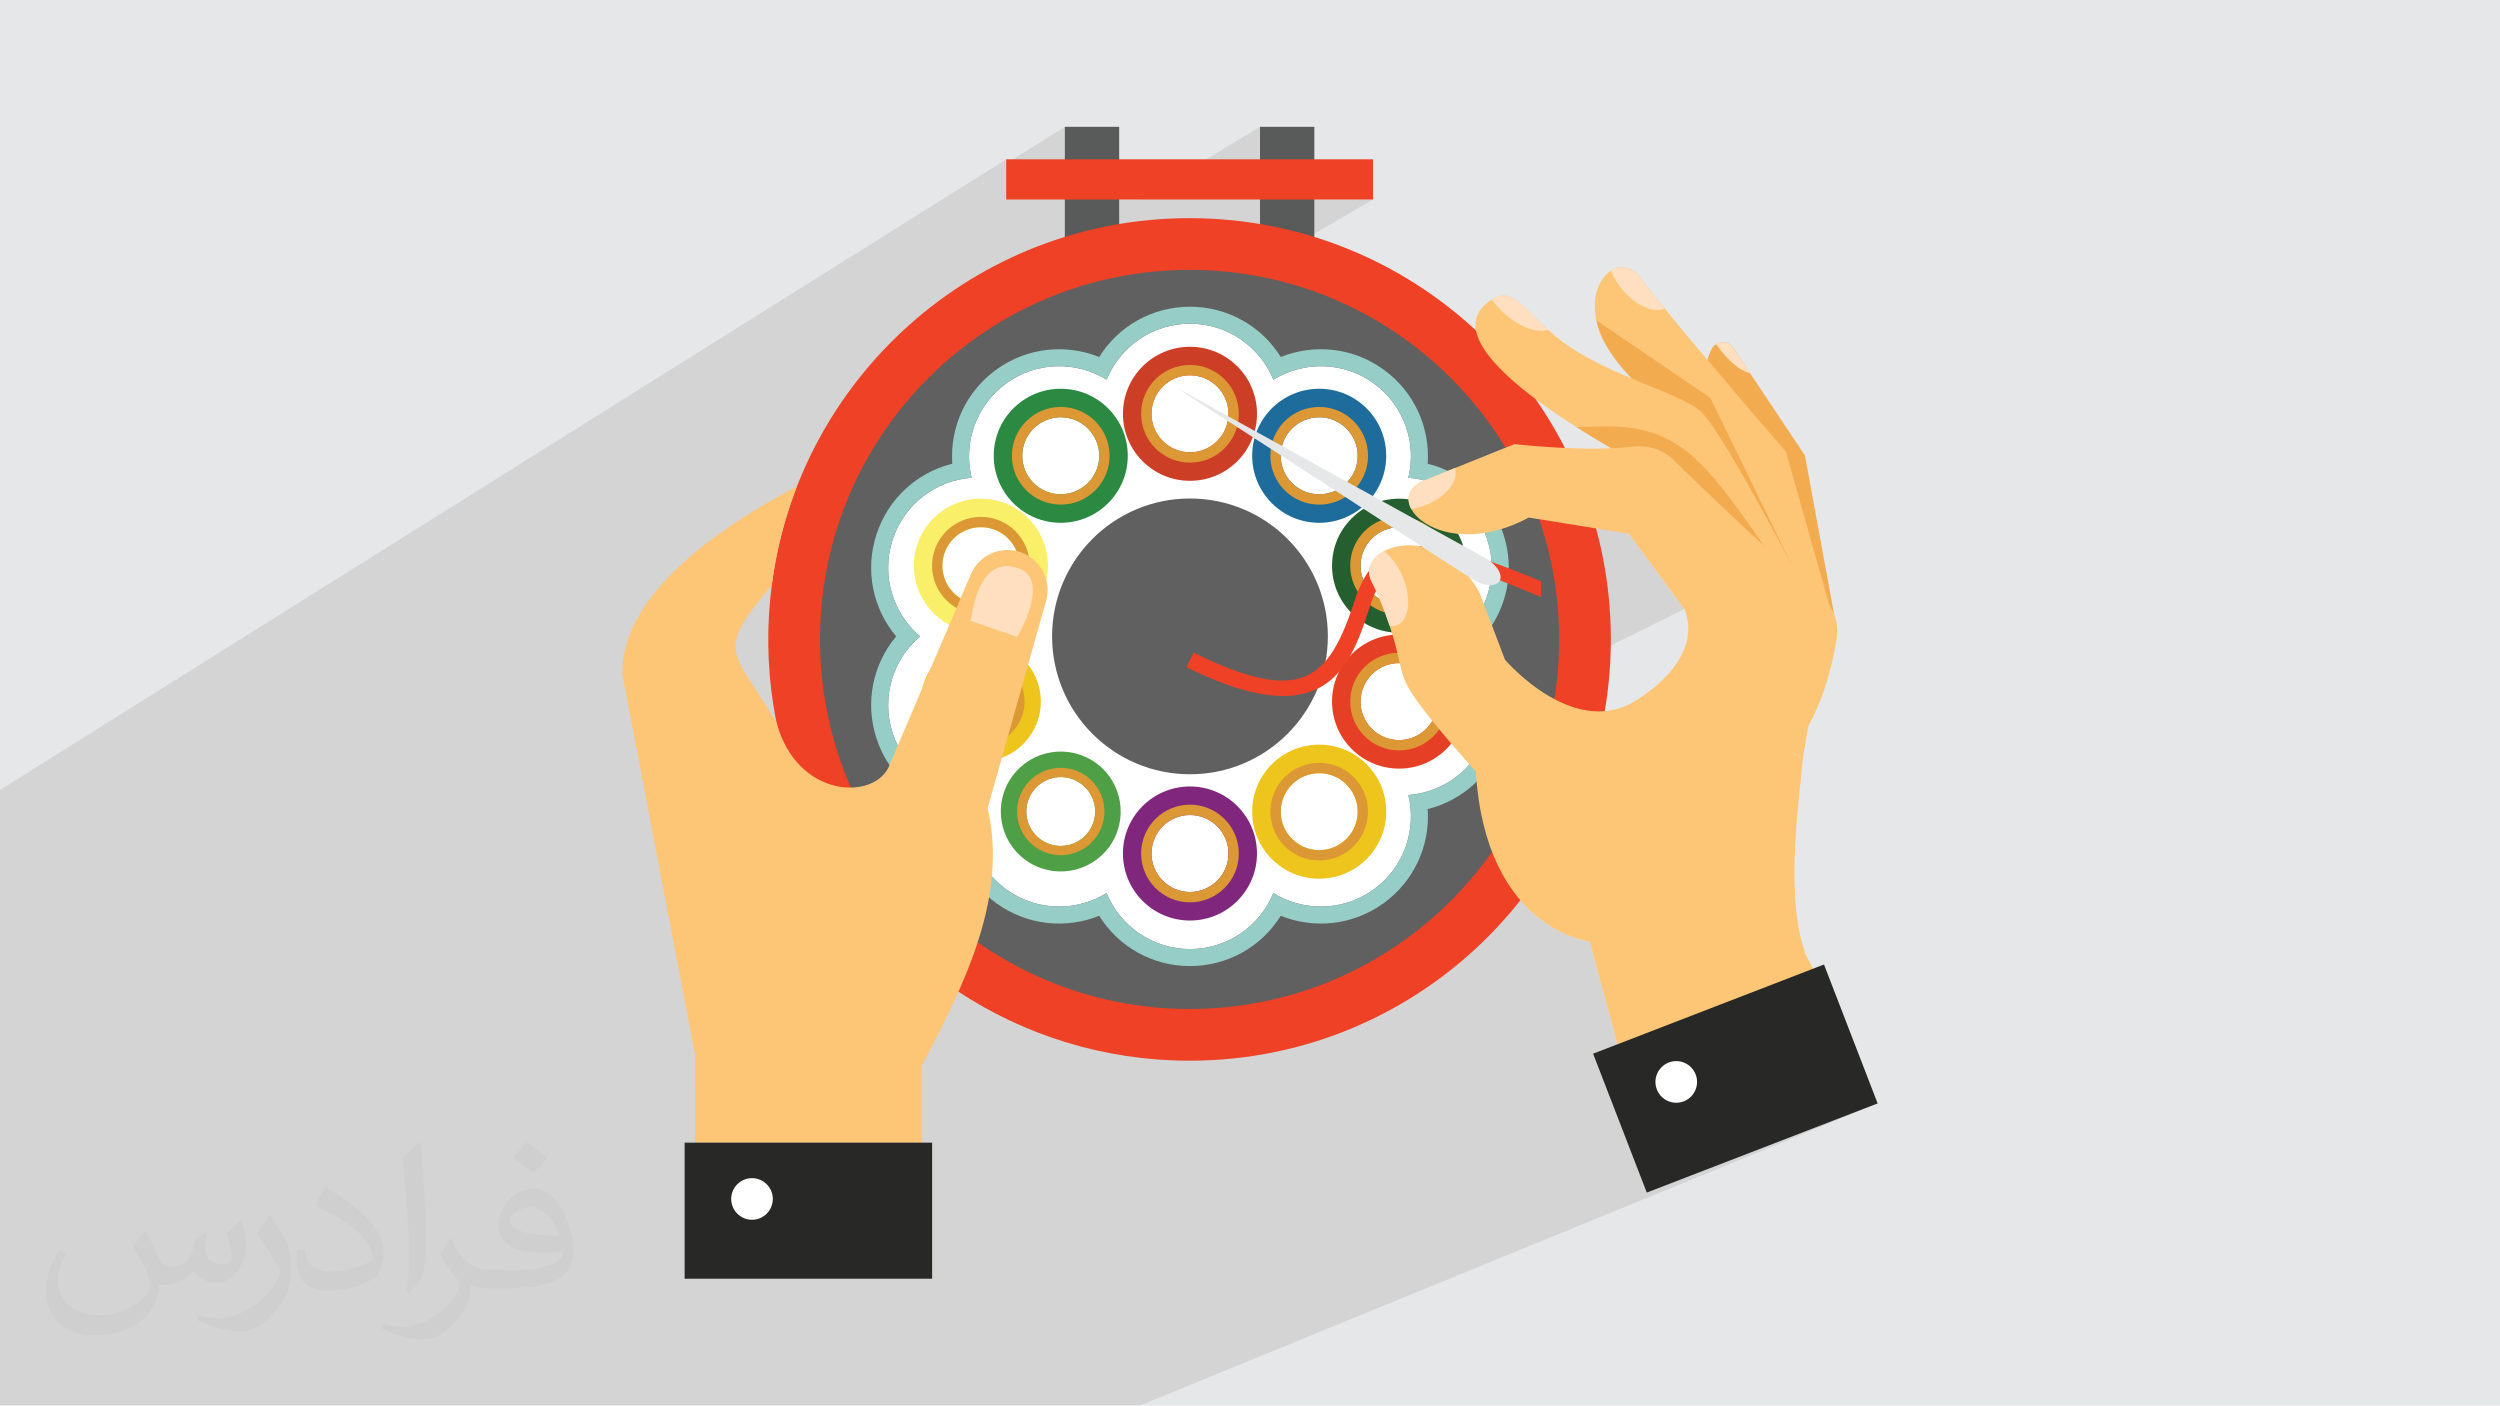 <?xml version="1.0" encoding="UTF-8"?>
<!DOCTYPE svg PUBLIC "-//W3C//DTD SVG 1.1//EN" "http://www.w3.org/Graphics/SVG/1.1/DTD/svg11.dtd">
<!-- Creator: CorelDRAW -->
<svg xmlns="http://www.w3.org/2000/svg" xml:space="preserve" width="3.705in" height="2.083in" version="1.1" style="shape-rendering:geometricPrecision; text-rendering:geometricPrecision; image-rendering:optimizeQuality; fill-rule:evenodd; clip-rule:evenodd"
viewBox="0 0 3702 2081.31"
 xmlns:xlink="http://www.w3.org/1999/xlink"
 xmlns:xodm="http://www.corel.com/coreldraw/odm/2003">
 <defs>
  <style type="text/css">
   <![CDATA[
    .fil0 {fill:#E6E7E8}
    .fil10 {fill:#1D6C9B;fill-rule:nonzero}
    .fil11 {fill:#255F2F;fill-rule:nonzero}
    .fil22 {fill:#282827;fill-rule:nonzero}
    .fil16 {fill:#2C8942;fill-rule:nonzero}
    .fil17 {fill:#4E9F46;fill-rule:nonzero}
    .fil3 {fill:#595A5A;fill-rule:nonzero}
    .fil5 {fill:#606060;fill-rule:nonzero}
    .fil13 {fill:#80277D;fill-rule:nonzero}
    .fil7 {fill:#96CDC6;fill-rule:nonzero}
    .fil8 {fill:#CD3E27;fill-rule:nonzero}
    .fil9 {fill:#DC9834;fill-rule:nonzero}
    .fil12 {fill:#E53F25;fill-rule:nonzero}
    .fil21 {fill:#E6E7E8;fill-rule:nonzero}
    .fil14 {fill:#EDC51C;fill-rule:nonzero}
    .fil4 {fill:#EE4125;fill-rule:nonzero}
    .fil20 {fill:#F3AB50;fill-rule:nonzero}
    .fil15 {fill:#FAEF68;fill-rule:nonzero}
    .fil18 {fill:#FDC677;fill-rule:nonzero}
    .fil19 {fill:#FFDFBF;fill-rule:nonzero}
    .fil6 {fill:white;fill-rule:nonzero}
    .fil2 {fill:#373435;fill-opacity:0.031}
    .fil1 {fill:#373435;fill-opacity:0.102}
   ]]>
  </style>
 </defs>
 <g id="Layer_x0020_1">
  <polygon class="fil0" points="-0,0 3702,0 3702,2081.31 -0,2081.31 "/>
  <polygon class="fil1" points="1425.2,2081.31 1352.66,2081.31 1326.16,2081.31 1285.76,2081.31 1160.73,2081.31 958.57,2081.31 834.17,2081.31 775.44,2081.31 656.45,2081.31 617.89,2081.31 609.73,2081.31 535.4,2081.31 534.11,2081.31 495.62,2081.31 480.7,2081.31 431.75,2081.31 431.72,2081.31 429.55,2081.31 427.34,2081.31 407.49,2081.31 406.72,2081.31 401.14,2081.31 398.91,2081.31 380.92,2081.31 380.02,2081.31 380.02,2081.31 354.36,2081.31 354.33,2081.31 351.62,2081.31 339.2,2081.31 313.53,2081.31 313.52,2081.31 300.66,2081.31 299.45,2081.31 296.12,2081.31 289.88,2081.31 287.16,2081.31 273.53,2081.31 271.9,2081.31 261.28,2081.31 249.66,2081.31 249.66,2081.31 248.09,2081.31 246.68,2081.31 246.41,2081.31 234.29,2081.31 232.35,2081.31 232.35,2081.31 231.29,2081.31 219.09,2081.31 217.39,2081.31 208.23,2081.31 194.11,2081.31 170.24,2081.31 156.41,2081.31 155.97,2081.31 120.34,2081.31 109.49,2081.31 109.48,2081.31 108.43,2081.31 108.42,2081.31 107.97,2081.31 83.33,2081.31 66.05,2081.31 63.67,2081.31 53.5,2081.31 44.58,2081.31 16.61,2081.31 8.79,2081.31 -0,2081.31 -0,2080.57 -0,2080.09 -0,2079.88 -0,2071.84 -0,2069.16 -0,2067.49 -0,2057.09 -0,2054.87 -0,2049.71 -0,2047.36 -0,2034.93 -0,1986.49 -0,1976.69 -0,1970.83 -0,1960.39 -0,1953.95 -0,1947.63 -0,1935.51 -0,1930.64 -0,1925.15 -0,1912.38 -0,1904.86 -0,1899.43 -0,1882.2 -0,1881.3 -0,1869.28 -0,1849.78 -0,1840.1 -0,1835.96 -0,1829.64 -0,1809.98 -0,1800.79 -0,1796.4 -0,1773.35 -0,1772.52 -0,1765.54 -0,1763.13 -0,1759.43 -0,1747.52 -0,1737.89 -0,1736.38 -0,1721.96 -0,1714.05 -0,1713.35 -0,1712.87 -0,1707.37 -0,1703.25 -0,1700.55 -0,1698.95 -0,1698.6 -0,1693.36 -0,1689.06 -0,1681.96 -0,1678.48 -0,1670 -0,1667.22 -0,1666.86 -0,1664.36 -0,1663.24 -0,1657.64 -0,1656.71 -0,1644.85 -0,1641.88 -0,1633.07 -0,1627.43 -0,1626.03 -0,1620.45 -0,1619.75 -0,1618.73 -0,1604.52 -0,1598.14 -0,1585.39 -0,1583.35 -0,1578.28 -0,1570.95 -0,1570 -0,1564.95 -0,1558.58 -0,1558.1 -0,1557.3 -0,1546.41 -0,1544.27 -0,1539.82 -0,1539.07 -0,1537.47 -0,1537.46 -0,1531.51 -0,1531.46 -0,1527.54 -0,1524.63 -0,1519.15 -0,1519.04 -0,1513 -0,1513 -0,1506.16 -0,1504.5 -0,1503.92 -0,1500.09 -0,1491.63 -0,1486.9 -0,1483.45 -0,1480.27 -0,1478.68 -0,1463.1 -0,1445.83 -0,1445.25 -0,1439.33 -0,1421.63 -0,1420.95 -0,1418.36 -0,1395.09 -0,1391.88 -0,1365.8 -0,1352.31 -0,1290.99 -0,1219.28 -0,1174.96 -0,1169.76 1489.97,235.91 1489.97,242.16 1576.8,187.8 1576.8,295.43 1688.32,295.43 1865.78,187.8 1865.78,295.43 2033.12,295.43 1865.78,393.2 1865.78,403.06 1946.27,403.06 1914.46,421.46 1924.27,424.24 1949.7,432.85 1974.55,442.64 1998.79,453.6 2022.39,465.69 2045.3,478.86 2067.51,493.1 2088.96,508.36 2109.63,524.6 2129.49,541.8 2148.5,559.92 2166.62,578.93 2183.82,598.78 2200.06,619.46 2215.32,640.91 2229.55,663.12 2242.73,686.03 2254.82,709.63 2265.78,733.87 2275.58,758.72 2279,768.83 2304.29,772.93 2447.21,698.81 2450.96,702.32 2453.63,705.51 2455.4,708.48 2456.43,711.27 2456.92,713.97 2457.03,716.66 2456.94,719.4 2456.83,722.27 2456.88,725.33 2457.26,728.67 2458.15,732.35 2459.73,736.44 2462.18,741.03 2465.67,746.17 2470.37,751.95 2476.48,758.43 2412.41,791.17 2494.15,901.9 2306.56,994.86 2305.96,1002.83 2302.48,1030.22 2297.66,1057.17 2291.55,1083.64 2284.18,1109.61 2275.58,1135.03 2265.78,1159.88 2254.82,1184.13 2242.73,1207.72 2229.55,1230.64 2215.32,1252.84 2209.4,1261.17 2211.81,1267.5 2217.79,1281 2224.16,1293.51 2230.86,1305.07 2237.85,1315.72 2245.06,1325.49 2252.45,1334.42 2259.95,1342.55 2267.52,1349.92 2275.11,1356.56 2282.66,1362.5 2290.1,1367.8 2297.4,1372.48 2304.49,1376.58 2311.33,1380.14 2317.86,1383.19 2324.02,1385.78 2329.76,1387.94 2335.03,1389.7 2339.77,1391.11 2343.93,1392.2 2347.45,1393.01 2350.28,1393.57 2352.38,1393.93 2353.67,1394.11 2354.12,1394.17 2409.5,1599.77 2471.09,1573.38 2465.53,1576.2 2460.78,1579.96 2456.92,1584.5 2454.03,1589.65 2452.16,1595.26 2451.4,1601.16 2451.81,1607.2 2453.46,1613.22 2456.28,1618.78 2460.04,1623.53 2464.57,1627.39 2469.73,1630.29 2475.34,1632.16 2481.24,1632.92 2487.29,1632.51 2493.31,1630.86 2425.57,1659.43 2439.01,1709.31 2764.69,1593.21 2425.99,1733.48 2438.55,1766 2780.42,1633.93 1687.92,2081.31 1670.07,2081.31 1586.13,2081.31 1544.93,2081.31 "/>
  <path class="fil2" d="M216.49 1824.86c6.99,10.99 11.99,20.98 15.99,31.97 3,6.99 5,18.98 20.98,18.98 5,0 10.99,-1 16.98,-5 6.99,-3 11.99,-8.99 13.99,-16.98l5.99 -20.98 14.99 -6.99 1 1c-2,7.99 -3,15.99 -3,20.98 0,17.98 14.99,23.98 26.98,23.98 6.99,0 12.99,-4 12.99,-9.99 0,-7.99 -4,-22.98 -7.99,-34.97 6.99,-6.99 13.99,-13.99 21.98,-19.98l1 1c4,14.99 5.99,29.97 5.99,39.96 0,9.99 -4,19.98 -7.99,26.98 -6.99,13.99 -19.98,24.98 -35.97,24.98 -11.99,0 -24.98,-5.99 -33.97,-16.98l-1 0c-8.99,10.99 -21.98,19.98 -42.96,19.98l-6.99 0c-1,13.99 -4,23.98 -8.99,32.97 -12.99,24.98 -49.95,41.96 -84.94,41.96 -48.96,0 -72.95,-27.97 -72.95,-65.94 0,-22.98 7.99,-44.96 18.98,-59.95l9.99 4c-6.99,13.99 -11.99,26.98 -11.99,39.96 0,34.97 28.97,51.95 61.94,51.95 30.97,0 67.95,-18.98 74.94,-41.96 -3,-24.98 -11.99,-35.97 -25.98,-58.95 4,-6.99 9.99,-14.99 16.98,-22.98l1 0 0 0 0 0 0 0 2 1 0 0 0 0 0 0 0 0 0 0 0 0 0 0 0 0 0 0 0 0 0 0 0 0 0.02 -0.01 -0.01 0.01 0 0zm563.54 -132.89c9.99,5.99 19.98,13.99 29.97,22.98 -5.99,7.99 -11.99,14.99 -20.98,20.98 -9.99,-7.99 -19.98,-14.99 -29.97,-21.98 6.99,-7.99 13.99,-14.99 19.98,-21.98l0 0 0 0 0 0 1 0 0 0 0 0 0 0 0 0zm5 95.93c-16.98,0 -29.97,10.99 -29.97,18.98 0,16.98 32.97,22.98 72.95,22.98 -5,-19.98 -21.98,-41.96 -42.96,-41.96l0 0 -0.01 0zm-36.97 92.93c21.98,0 40.96,-1 54.95,-4 15.99,-4 29.97,-11.99 29.97,-17.98 0,-2 0,-3 -1,-5 -8.99,1 -18.98,1 -28.97,1 -28.97,0 -51.95,-6.99 -60.95,-22.98 -2,-5 -4,-9.99 -4,-15.99 0,-15.99 6.99,-31.97 18.98,-41.96 9.99,-8.99 20.98,-13.99 32.97,-13.99 19.98,0 36.97,15.99 47.96,41.96 5.99,13.99 10.99,29.97 10.99,50.95 0,13.99 -4,24.98 -11.99,33.97 -15.99,14.99 -44.96,20.98 -89.93,20.98l-19.98 0 0 0 -5 0c-10.99,0 -18.98,-2 -24.98,-6.99l-1 0c0,3 1,5 1,6.99 0,9.99 -3,22.98 -9.99,32.97 -19.98,29.97 -41.96,42.96 -59.95,42.96 -18.98,0 -41.96,-6.99 -62.94,-16.98l4 -6.99c6.99,3 15.99,5 28.97,5 33.97,0 77.94,-32.97 83.94,-63.94 -1,-3 -4,-5.99 -6.99,-9.99 -9.99,-11.99 -15.99,-21.98 -21.98,-31.97 5,-9.99 9.99,-17.98 13.99,-24.98l2 0c13.99,28.97 27.97,45.96 56.95,45.96l5 0 0 0 20.98 0 0 0 0 0 0 0 -3 1 0 0 0 0 0 0 0 0zm-145.88 30.97c2,-13.99 3,-28.97 3,-42.96l0 -20.98c0,-38.96 -5,-95.93 -8.99,-132.89 6.99,-7.99 16.98,-16.98 24.98,-22.98l2 1c5,46.96 6.99,100.92 6.99,150.88 0,12.99 -1,25.98 -2,34.97 -1,11.99 -7.99,20.98 -21.98,34.97l-3 -1 0 0 0 0 0 0 -1 -1 0 0 0 0 0 0 0 0zm-150.88 -61.96c1,17.98 9.99,32.97 40.96,32.97 19.98,0 35.97,-5 54.95,-13.99 3,-1 5,-3 5,-5 0,-11.99 -8.99,-26.98 -23.98,-40.96 -13.99,-12.99 -33.97,-24.98 -51.95,-31.97 -5.99,-3 -7.99,-5 -7.99,-7.99 0,-5 6.99,-15.99 12.99,-23.98l2 0c19.98,10.99 42.96,26.98 59.95,43.96 14.99,15.99 24.98,32.97 24.98,50.95 0,12.99 -4,25.98 -10.99,37.97 -21.98,10.99 -45.96,19.98 -69.95,19.98 -28.97,0 -47.96,-13.99 -47.96,-44.96 0,-3 0,-8.99 1,-15.99l9.99 0 0 0 0 0 0 0 1 -1 0 0 0 0 0 0 0 0 0 0 0.01 0zm-51.95 -51.95l17.98 28.97c6.99,10.99 12.99,21.98 12.99,40.96l0 23.98c0,18.98 -11.99,38.96 -31.97,59.95 -14.99,13.99 -28.97,19.98 -41.96,19.98 -18.98,0 -39.96,-5.99 -64.94,-16.98l3 -6.99c7.99,2 16.98,4 27.97,4 35.97,0 71.95,-25.98 88.93,-57.95 2,-4 3,-6.99 3,-8.99 0,-4 -2,-7.99 -4,-10.99 -8.99,-16.98 -18.98,-32.97 -29.97,-46.96 5.99,-8.99 11.99,-17.98 17.98,-26.98l1 0 0 -2 0 0 0 0 0 0 0 0 0 0 -0.01 0z"/>
  <g id="_2103194843840">
   <polygon class="fil3" points="1657.28,403.06 1576.8,403.06 1576.8,187.8 1657.28,187.8 "/>
   <polygon class="fil3" points="1946.27,403.06 1865.78,403.06 1865.78,187.8 1946.27,187.8 "/>
   <path class="fil4" d="M1761.52 323.03c-318.93,0 -579.71,238.69 -618.69,543.66 -31.01,240.43 78.94,471.23 275.13,600.94 98.51,65.15 216.6,103.05 343.56,103.05 344.54,0 623.82,-279.29 623.82,-623.82 0,-344.54 -279.29,-623.83 -623.82,-623.83z"/>
   <path class="fil5" d="M2308.78 946.88c0,302.22 -245.01,547.23 -547.25,547.23 -302.22,0 -547.24,-245.01 -547.24,-547.23 0,-302.23 245.01,-547.24 547.24,-547.24 302.24,0 547.25,245.01 547.25,547.24z"/>
   <path class="fil6" d="M2161.81 942.36c40.09,-33.98 57.92,-90.01 40.68,-143.08 -17.24,-53.1 -64.6,-87.94 -117.01,-91.84 12.48,-51.07 -6.05,-106.88 -51.19,-139.68 -44.88,-32.62 -103.65,-33.37 -148.66,-5.53 -19.93,-48.64 -67.71,-82.92 -123.51,-82.92 -55.81,0 -103.59,34.28 -123.51,82.92 -44.99,-27.83 -103.77,-27.1 -148.66,5.51 -45.16,32.8 -63.66,88.62 -51.19,139.68 -52.41,3.91 -99.76,38.76 -117,91.84 -17.26,53.07 0.58,109.11 40.68,143.09 -40.1,33.96 -57.94,90.01 -40.68,143.08 17.23,53.1 64.6,87.93 117,91.84 -12.48,51.07 6.04,106.88 51.19,139.68 23.67,17.2 51.11,25.49 78.29,25.49 24.65,0 49.11,-6.82 70.36,-19.97 19.92,48.63 67.72,82.9 123.51,82.9l0 0 0.03 0c55.81,0 103.58,-34.27 123.49,-82.9 21.28,13.14 45.72,19.97 70.37,19.97 27.19,0 54.62,-8.29 78.3,-25.48 45.15,-32.8 63.65,-88.62 51.18,-139.68 52.42,-3.91 99.77,-38.76 117.02,-91.84 17.26,-53.09 -0.59,-109.12 -40.68,-143.1z"/>
   <path class="fil7" d="M2202.5 1085.46c-17.25,53.08 -64.61,87.93 -117.03,91.84 12.49,51.06 -6.01,106.88 -51.18,139.68 -44.95,32.65 -103.75,33.3 -148.67,5.51 -19.91,48.63 -67.68,82.9 -123.48,82.9l-0.03 0 -0.02 0c-55.79,0 -103.59,-34.27 -123.5,-82.9 -44.99,27.81 -103.76,27.1 -148.67,-5.53 -45.14,-32.8 -63.66,-88.61 -51.17,-139.68 -52.41,-3.91 -99.78,-38.74 -117.02,-91.83 -17.24,-53.09 0.58,-109.13 40.69,-143.1 -40.11,-33.98 -57.95,-90.02 -40.69,-143.09 17.24,-53.08 64.61,-87.93 117.02,-91.84 -12.48,-51.06 6.03,-106.88 51.19,-139.68 44.85,-32.6 103.65,-33.36 148.66,-5.51 19.91,-48.64 67.69,-82.92 123.51,-82.92 55.81,0 103.59,34.28 123.51,82.92 44.99,-27.83 103.77,-27.1 148.65,5.53 45.15,32.8 63.68,88.61 51.19,139.68 52.41,3.9 99.79,38.74 117.02,91.84 17.24,53.07 -0.58,109.1 -40.68,143.08 40.1,33.98 57.94,90.01 40.68,143.1zm-5.32 -143.1c34.83,-41.42 46.38,-98.07 29.22,-150.84 -17.13,-52.78 -59.77,-91.83 -112.31,-104.87 3.83,-53.99 -20.13,-106.61 -65.02,-139.22 -46.43,-33.75 -104.24,-38.22 -152.49,-18.79 -28.63,-45.94 -78.95,-74.46 -134.46,-74.46 -55.51,0 -105.83,28.52 -134.47,74.46 -48.36,-19.47 -106.16,-14.88 -152.49,18.79 -44.89,32.6 -68.84,85.22 -65.01,139.22 -52.54,13.05 -95.17,52.08 -112.34,104.86 -17.15,52.77 -5.58,109.42 29.24,150.86 -34.82,41.42 -46.38,98.08 -29.24,150.86 17.15,52.77 59.8,91.82 112.32,104.85 -3.83,54.01 20.13,106.62 65.02,139.24 46.3,33.65 104.11,38.28 152.49,18.79 28.62,45.94 78.95,74.45 134.45,74.45 55.52,0 105.83,-28.51 134.45,-74.45 48.48,19.51 106.27,14.8 152.51,-18.78 44.89,-32.62 68.84,-85.24 65.02,-139.24 52.51,-13.04 95.16,-52.08 112.31,-104.86 17.16,-52.76 5.61,-109.42 -29.22,-150.86z"/>
   <path class="fil8" d="M1762.12 669.75c-31.47,0 -57,-25.54 -57,-57 0,-31.48 25.52,-57.01 57,-57.01 31.48,0 57,25.53 57,57.01 0,31.46 -25.52,57 -57,57zm0 -156.26c-54.84,0 -99.25,44.4 -99.25,99.26 0,54.8 44.41,99.25 99.25,99.25 54.8,0 99.25,-44.45 99.25,-99.25 0,-54.86 -44.45,-99.26 -99.25,-99.26z"/>
   <path class="fil9" d="M1762.12 669.75c-31.47,0 -57,-25.54 -57,-57 0,-31.48 25.52,-57.01 57,-57.01 31.48,0 57,25.53 57,57.01 0,31.46 -25.52,57 -57,57zm0 -129.32c-39.96,0 -72.32,32.36 -72.32,72.32 0,39.94 32.36,72.3 72.32,72.3 39.96,0 72.32,-32.36 72.32,-72.3 0,-39.96 -32.36,-72.32 -72.32,-72.32z"/>
   <path class="fil10" d="M1953.48 731.92c-31.47,0 -57.01,-25.52 -57.01,-57 0,-31.48 25.54,-57 57.01,-57 31.46,0 57,25.52 57,57 0,31.48 -25.53,57 -57,57zm0 -156.25c-54.85,0 -99.26,44.4 -99.26,99.25 0,54.8 44.41,99.25 99.26,99.25 54.8,0 99.25,-44.45 99.25,-99.25 0,-54.85 -44.45,-99.25 -99.25,-99.25z"/>
   <path class="fil9" d="M1953.48 731.92c-31.47,0 -57.01,-25.52 -57.01,-57 0,-31.48 25.54,-57 57.01,-57 31.46,0 57,25.52 57,57 0,31.48 -25.53,57 -57,57zm0 -129.31c-39.96,0 -72.32,32.36 -72.32,72.32 0,39.96 32.36,72.32 72.32,72.32 39.96,0 72.31,-32.36 72.31,-72.32 0,-39.96 -32.35,-72.32 -72.31,-72.32z"/>
   <path class="fil11" d="M2071.74 894.72c-31.48,0 -57.01,-25.54 -57.01,-57 0,-31.49 25.54,-57.01 57.01,-57.01 31.48,0 57,25.52 57,57.01 0,31.46 -25.52,57 -57,57zm0 -156.26c-54.86,0 -99.26,44.41 -99.26,99.26 0,54.8 44.41,99.24 99.26,99.24 54.8,0 99.25,-44.43 99.25,-99.24 0,-54.85 -44.45,-99.26 -99.25,-99.26z"/>
   <path class="fil9" d="M2071.74 894.72c-31.48,0 -57.01,-25.54 -57.01,-57 0,-31.49 25.54,-57.01 57.01,-57.01 31.48,0 57,25.52 57,57.01 0,31.46 -25.52,57 -57,57zm0 -129.32c-39.96,0 -72.32,32.36 -72.32,72.32 0,39.95 32.36,72.31 72.32,72.31 39.94,0 72.3,-32.36 72.3,-72.31 0,-39.96 -32.36,-72.32 -72.3,-72.32z"/>
   <path class="fil12" d="M2071.74 1095.91c-31.48,0 -57.01,-25.54 -57.01,-57.01 0,-31.47 25.54,-57 57.01,-57 31.48,0 57,25.52 57,57 0,31.48 -25.52,57.01 -57,57.01zm0 -156.26c-54.86,0 -99.26,44.41 -99.26,99.25 0,54.8 44.41,99.26 99.26,99.26 54.8,0 99.25,-44.46 99.25,-99.26 0,-54.84 -44.45,-99.25 -99.25,-99.25z"/>
   <path class="fil9" d="M2071.74 1095.91c-31.48,0 -57.01,-25.54 -57.01,-57.01 0,-31.47 25.54,-57 57.01,-57 31.48,0 57,25.52 57,57 0,31.48 -25.52,57.01 -57,57.01zm0 -129.32c-39.96,0 -72.32,32.36 -72.32,72.3 0,39.96 32.36,72.32 72.32,72.32 39.94,0 72.3,-32.36 72.3,-72.32 0,-39.94 -32.36,-72.3 -72.3,-72.3z"/>
   <path class="fil13" d="M1762.11 1320.87c-31.47,0 -57,-25.53 -57,-57.01 0,-31.46 25.52,-57 57,-57 31.48,0 57,25.53 57,57 0,31.48 -25.52,57.01 -57,57.01zm0 -156.26c-54.84,0 -99.25,44.39 -99.25,99.25 0,54.8 44.41,99.26 99.25,99.26 54.8,0 99.25,-44.46 99.25,-99.26 0,-54.86 -44.45,-99.25 -99.25,-99.25z"/>
   <path class="fil9" d="M1762.11 1320.87c-31.47,0 -57,-25.53 -57,-57.01 0,-31.46 25.52,-57 57,-57 31.48,0 57,25.53 57,57 0,31.48 -25.52,57.01 -57,57.01zm0 -129.31c-39.96,0 -72.32,32.34 -72.32,72.3 0,39.96 32.36,72.32 72.32,72.32 39.96,0 72.32,-32.36 72.32,-72.32 0,-39.96 -32.36,-72.3 -72.32,-72.3z"/>
   <path class="fil14" d="M1953.48 1258.92c-31.47,0 -57.01,-25.53 -57.01,-57.01 0,-31.46 25.54,-57 57.01,-57 31.46,0 57,25.53 57,57 0,31.48 -25.53,57.01 -57,57.01zm0 -156.26c-54.85,0 -99.26,44.41 -99.26,99.25 0,54.82 44.41,99.26 99.26,99.26 54.8,0 99.25,-44.45 99.25,-99.26 0,-54.84 -44.45,-99.25 -99.25,-99.25z"/>
   <path class="fil9" d="M1953.48 1258.92c-31.47,0 -57.01,-25.53 -57.01,-57.01 0,-31.46 25.54,-57 57.01,-57 31.46,0 57,25.53 57,57 0,31.48 -25.53,57.01 -57,57.01zm0 -129.32c-39.96,0 -72.32,32.35 -72.32,72.3 0,39.96 32.36,72.32 72.32,72.32 39.96,0 72.31,-32.36 72.31,-72.32 0,-39.96 -32.35,-72.3 -72.31,-72.3z"/>
   <path class="fil15" d="M1452.49 894.69c-31.48,0 -57,-25.52 -57,-57 0,-31.48 25.52,-57 57,-57 31.48,0 57,25.52 57,57 0,31.48 -25.52,57 -57,57zm0 -156.25c-54.85,0 -99.25,44.41 -99.25,99.25 0,54.8 44.4,99.25 99.25,99.25 54.8,0 99.25,-44.45 99.25,-99.25 0,-54.84 -44.45,-99.25 -99.25,-99.25z"/>
   <path class="fil9" d="M1452.49 894.69c-31.48,0 -57,-25.52 -57,-57 0,-31.48 25.52,-57 57,-57 31.48,0 57,25.52 57,57 0,31.48 -25.52,57 -57,57zm0 -129.31c-39.96,0 -72.32,32.36 -72.32,72.32 0,39.96 32.36,72.32 72.32,72.32 39.96,0 72.32,-32.36 72.32,-72.32 0,-39.96 -32.36,-72.32 -72.32,-72.32z"/>
   <path class="fil16" d="M1570.76 731.92c-31.47,0 -57,-25.52 -57,-57 0,-31.48 25.52,-57.01 57,-57.01 31.48,0 57,25.54 57,57.01 0,31.48 -25.52,57 -57,57zm0 -156.25c-54.85,0 -99.25,44.4 -99.25,99.25 0,54.8 44.4,99.25 99.25,99.25 54.8,0 99.25,-44.45 99.25,-99.25 0,-54.85 -44.45,-99.25 -99.25,-99.25z"/>
   <path class="fil9" d="M1570.76 731.92c-31.47,0 -57,-25.52 -57,-57 0,-31.48 25.52,-57.01 57,-57.01 31.48,0 57,25.54 57,57.01 0,31.48 -25.52,57 -57,57zm0 -129.32c-39.96,0 -72.32,32.36 -72.32,72.32 0,39.95 32.36,72.31 72.32,72.31 39.96,0 72.32,-32.36 72.32,-72.31 0,-39.96 -32.36,-72.32 -72.32,-72.32z"/>
   <path class="fil14" d="M1500.98 1023.15c8.69,26.78 -5.96,55.56 -32.75,64.25 -26.76,8.7 -55.53,-5.96 -64.24,-32.73 -8.7,-26.78 5.97,-55.54 32.73,-64.25 26.78,-8.69 55.56,5.96 64.25,32.73zm-132.94 43.19c15.17,46.66 65.22,72.15 111.88,57 46.62,-15.15 72.16,-65.21 57,-111.87 -15.14,-46.62 -65.24,-72.14 -111.86,-57 -46.66,15.16 -72.16,65.24 -57.01,111.87z"/>
   <path class="fil9" d="M1500.98 1023.15c8.69,26.78 -5.96,55.56 -32.75,64.25 -26.76,8.7 -55.53,-5.96 -64.24,-32.73 -8.7,-26.78 5.97,-55.54 32.73,-64.25 26.78,-8.69 55.56,5.96 64.25,32.73zm-110.01 35.74c11.04,33.99 47.53,52.57 81.51,41.54 33.99,-11.04 52.57,-47.52 41.54,-81.52 -11.04,-33.98 -47.52,-52.56 -81.52,-41.52 -33.98,11.04 -52.56,47.52 -41.52,81.51z"/>
   <path class="fil17" d="M1600.72 1160.43c22.77,16.55 27.84,48.44 11.28,71.22 -16.54,22.78 -48.43,27.84 -71.22,11.29 -22.79,-16.55 -27.83,-48.44 -11.28,-71.23 16.55,-22.77 48.44,-27.83 71.22,-11.28zm-82.15 113.08c39.68,28.84 95.16,20.04 124,-19.64 28.81,-39.66 20.05,-95.18 -19.63,-124 -39.66,-28.82 -95.19,-20.02 -124.01,19.63 -28.84,39.7 -20.01,95.21 19.64,124.01z"/>
   <path class="fil9" d="M1600.72 1160.43c22.77,16.55 27.84,48.44 11.28,71.22 -16.54,22.78 -48.43,27.84 -71.22,11.29 -22.79,-16.55 -27.83,-48.44 -11.28,-71.23 16.55,-22.77 48.44,-27.83 71.22,-11.28zm-67.98 93.58c28.91,21 69.34,14.59 90.36,-14.31 21,-28.9 14.59,-69.35 -14.32,-90.35 -28.9,-21 -69.35,-14.59 -90.35,14.31 -21.02,28.9 -14.6,69.35 14.31,90.35z"/>
   <path class="fil5" d="M1966.3 942.35c0,112.76 -91.41,204.18 -204.18,204.18 -112.76,0 -204.18,-91.41 -204.18,-204.18 0,-112.76 91.42,-204.18 204.18,-204.18 112.76,0 204.18,91.42 204.18,204.18z"/>
   <polygon class="fil4" points="2033.12,295.43 1489.97,295.43 1489.97,235.91 2033.12,235.91 "/>
   <path class="fil4" d="M1900.06 1030.63c-38.02,0 -85.38,-14.11 -143.2,-42.54l10.67 -21.65c160.12,78.7 200.25,41.09 238.73,-78.04 38.52,-119.28 137.09,-84.41 275.8,-27.69l0 23.3c-125.28,-51.23 -218.52,-94.4 -252.83,11.81 -19.91,61.65 -42.58,134.82 -129.18,134.82z"/>
   <path class="fil18" d="M1549.08 889.73l-86.55 306.81c29.83,130.54 -31.72,256.92 -97.6,381.87l0 113.73 -335.79 -0.09 0.06 -130.01 -107.57 -563.02c-2.69,-114.99 134.9,-213.8 258.52,-278.75 -18.1,46.36 -30.81,95.43 -37.32,146.44 -83.75,100.93 -60.02,91.51 6.95,202.88 30.37,113.21 145.16,115.72 166.66,65.05l121.12 -284.03c11.3,-26.85 40.57,-41.48 68.92,-34.37 32.31,8.11 51.56,41.38 42.6,73.5z"/>
   <path class="fil19" d="M1509.33 841.96c28.74,10.2 25.87,50.03 -3.15,101.21l-68.97 -23.86c10.89,-65.98 33.93,-90.79 72.12,-77.35z"/>
   <path class="fil20" d="M2715.93 909.61l-62.01 -4.31 -49.94 -205.37 -60.1 -89.36c0,0 -33.65,-48.5 -8.85,-94.36 6.36,-11.8 23.22,-12.91 31.07,-1.69l25.6 38.33 81.04 121.55 43.19 235.2z"/>
   <path class="fil19" d="M2591.7 552.85c-15.24,-3.74 -34.71,-19.9 -50.5,-43.3 7.86,-4.99 18.97,-3.48 24.91,4.99l25.59 38.32z"/>
   <path class="fil18" d="M2363.92 474.4c12.74,56.86 25.82,31.88 135.59,209.15l22.59 36.46 48.39 77.81 145.05 121.82 -71.14 -251.17c0,0 -109.32,-125.58 -179.54,-211.83 -15.1,-18.57 -28.38,-35.31 -38.4,-48.66 -9.96,-13.22 -28.25,-15.78 -41.12,-7.1 -16.07,10.9 -29.52,37.27 -21.42,73.52z"/>
   <path class="fil19" d="M2464.85 456.61c-16.15,8.06 -43.44,-4.16 -63.71,-29.29 -6.92,-8.61 -12.23,-17.67 -15.78,-26.43 12.89,-8.68 31.13,-6.12 41.09,7.12 10.02,13.32 23.3,30.07 38.4,48.61z"/>
   <path class="fil20" d="M2363.92 474.4c5.55,24.84 21.26,54.42 53.11,86.89 8.89,9.02 11.08,9.72 15.57,15.57 0.12,-0.06 0.28,-0.13 0.44,-0.2l3.88 6.32 0.06 0.08 62.53 100.49 22.59 36.46 130.3 114.86 -119.84 -245.85 -168.64 -114.63z"/>
   <path class="fil18" d="M2447.21 698.81c23.21,19.65 -7.32,23.03 29.26,59.62l201.58 125.58c0,0 -123.7,-240.81 -158.99,-274.19 -31.05,-29.35 -155.96,-57.14 -223.05,-118.27 -1.15,-0.97 -2.24,-2.01 -3.33,-3.02 -43.73,-40.35 -56.45,-62.07 -83.77,-45.03 -116.37,74.79 227.51,246.12 238.3,255.31z"/>
   <path class="fil19" d="M2208.9 443.5c3.74,5.21 8.14,10.4 12.99,15.34 23.46,23.82 52.24,35.17 70.79,29.68 -42.08,-38.83 -56.69,-62.21 -83.06,-45.49 -0.24,0.17 -0.5,0.33 -0.72,0.47z"/>
   <path class="fil20" d="M2334.38 632.41c56.68,36.08 108.7,62.9 112.84,66.39 23.21,19.65 -7.32,23.05 29.26,59.64l175.88 108.07c-118.63,-170.52 -152.89,-236.25 -276.68,-235.16l-41.3 1.06z"/>
   <path class="fil18" d="M2719.87 944.44c-5.11,33.95 -16.55,83.79 -41.91,130.26 0,0 -3.67,18.64 -8.17,47.98 -36.57,-23.11 -93.81,-27.98 -124.38,-39.31 -29.38,-10.89 -74.76,-43.59 -113.95,-52.05 45.44,-30.39 83.55,-78.62 62.69,-129.43l-82.35 -111.56 -147.91 -23.96c-131.24,70.07 -222.9,-27.59 -155.27,-54.82l45.68 -18.4 16.8 -6.75 71.44 -28.78c0,0 106.2,12.21 175.79,3.66 21.91,-2.69 43.84,4.25 59.64,19.66 50.52,49.1 159.56,153.95 217.86,201.19 18.56,14.96 27.62,38.73 24.04,62.3z"/>
   <path class="fil18" d="M2669.81 1122.71c-7.36,75.99 -26.34,208.88 4.26,291.01l90.61 179.48 -325.68 116.11 -84.89 -315.15c0,0 -154.45,-16.32 -168.69,-251.95 0,0 -84.87,-92.4 -102.96,-129.65 -9.71,-20.03 -9.93,-41.96 -24.59,-85.62 -0.02,-0.1 -0.04,-0.15 -0.06,-0.24 -7.84,-23.24 -16.96,-46.89 -26.59,-65.08 -27.41,-51.66 97.87,-96.93 159.82,16.39l37.44 98.73c0,0 107.2,126.53 202.97,54.6 81.08,12.89 164.45,50.16 238.35,91.35z"/>
   <path class="fil19" d="M2069.11 925.43c-3.5,1.49 -7.31,1.94 -11.23,1.51 -0.02,-0.09 -0.04,-0.14 -0.06,-0.22 -7.85,-23.24 -16.96,-46.89 -26.59,-65.08 -9.63,-18.14 -0.44,-35.51 18.2,-45.46 10.42,7.97 20.36,20.92 27.3,36.99 13.82,32.08 10.44,64.46 -7.62,72.27z"/>
   <path class="fil19" d="M2109.05 748.8c-6.43,2.42 -12.91,4.16 -19.14,5.18 -8.79,-16.1 -4.1,-33.23 18.71,-42.42l45.68 -18.39c6.56,18.88 -13.47,43.67 -45.25,55.63z"/>
   <path class="fil21" d="M2220.55 860.38c5.47,-9.13 -4.3,-24.78 -21.26,-34.13l-457.54 -252.22 438.69 283.75c16.27,10.55 34.67,11.72 40.12,2.6z"/>
   <polygon class="fil22" points="1380.29,1893.51 1013.8,1893.51 1013.8,1692.03 1380.29,1692.03 "/>
   <path class="fil6" d="M1144.37 1775.41c0,17.01 -13.8,30.8 -30.8,30.8 -17.02,0 -30.81,-13.79 -30.81,-30.8 0,-17.01 13.79,-30.8 30.81,-30.8 17,0 30.8,13.79 30.8,30.8z"/>
   <polygon class="fil22" points="2780.42,1633.93 2438.55,1766 2359.07,1560.28 2700.95,1428.23 "/>
   <path class="fil6" d="M2510.94 1591.01c6.12,15.86 -1.77,33.72 -17.63,39.85 -15.89,6.12 -33.72,-1.77 -39.85,-17.65 -6.14,-15.86 1.77,-33.7 17.63,-39.84 15.88,-6.13 33.71,1.77 39.85,17.63z"/>
  </g>
 </g>
</svg>

